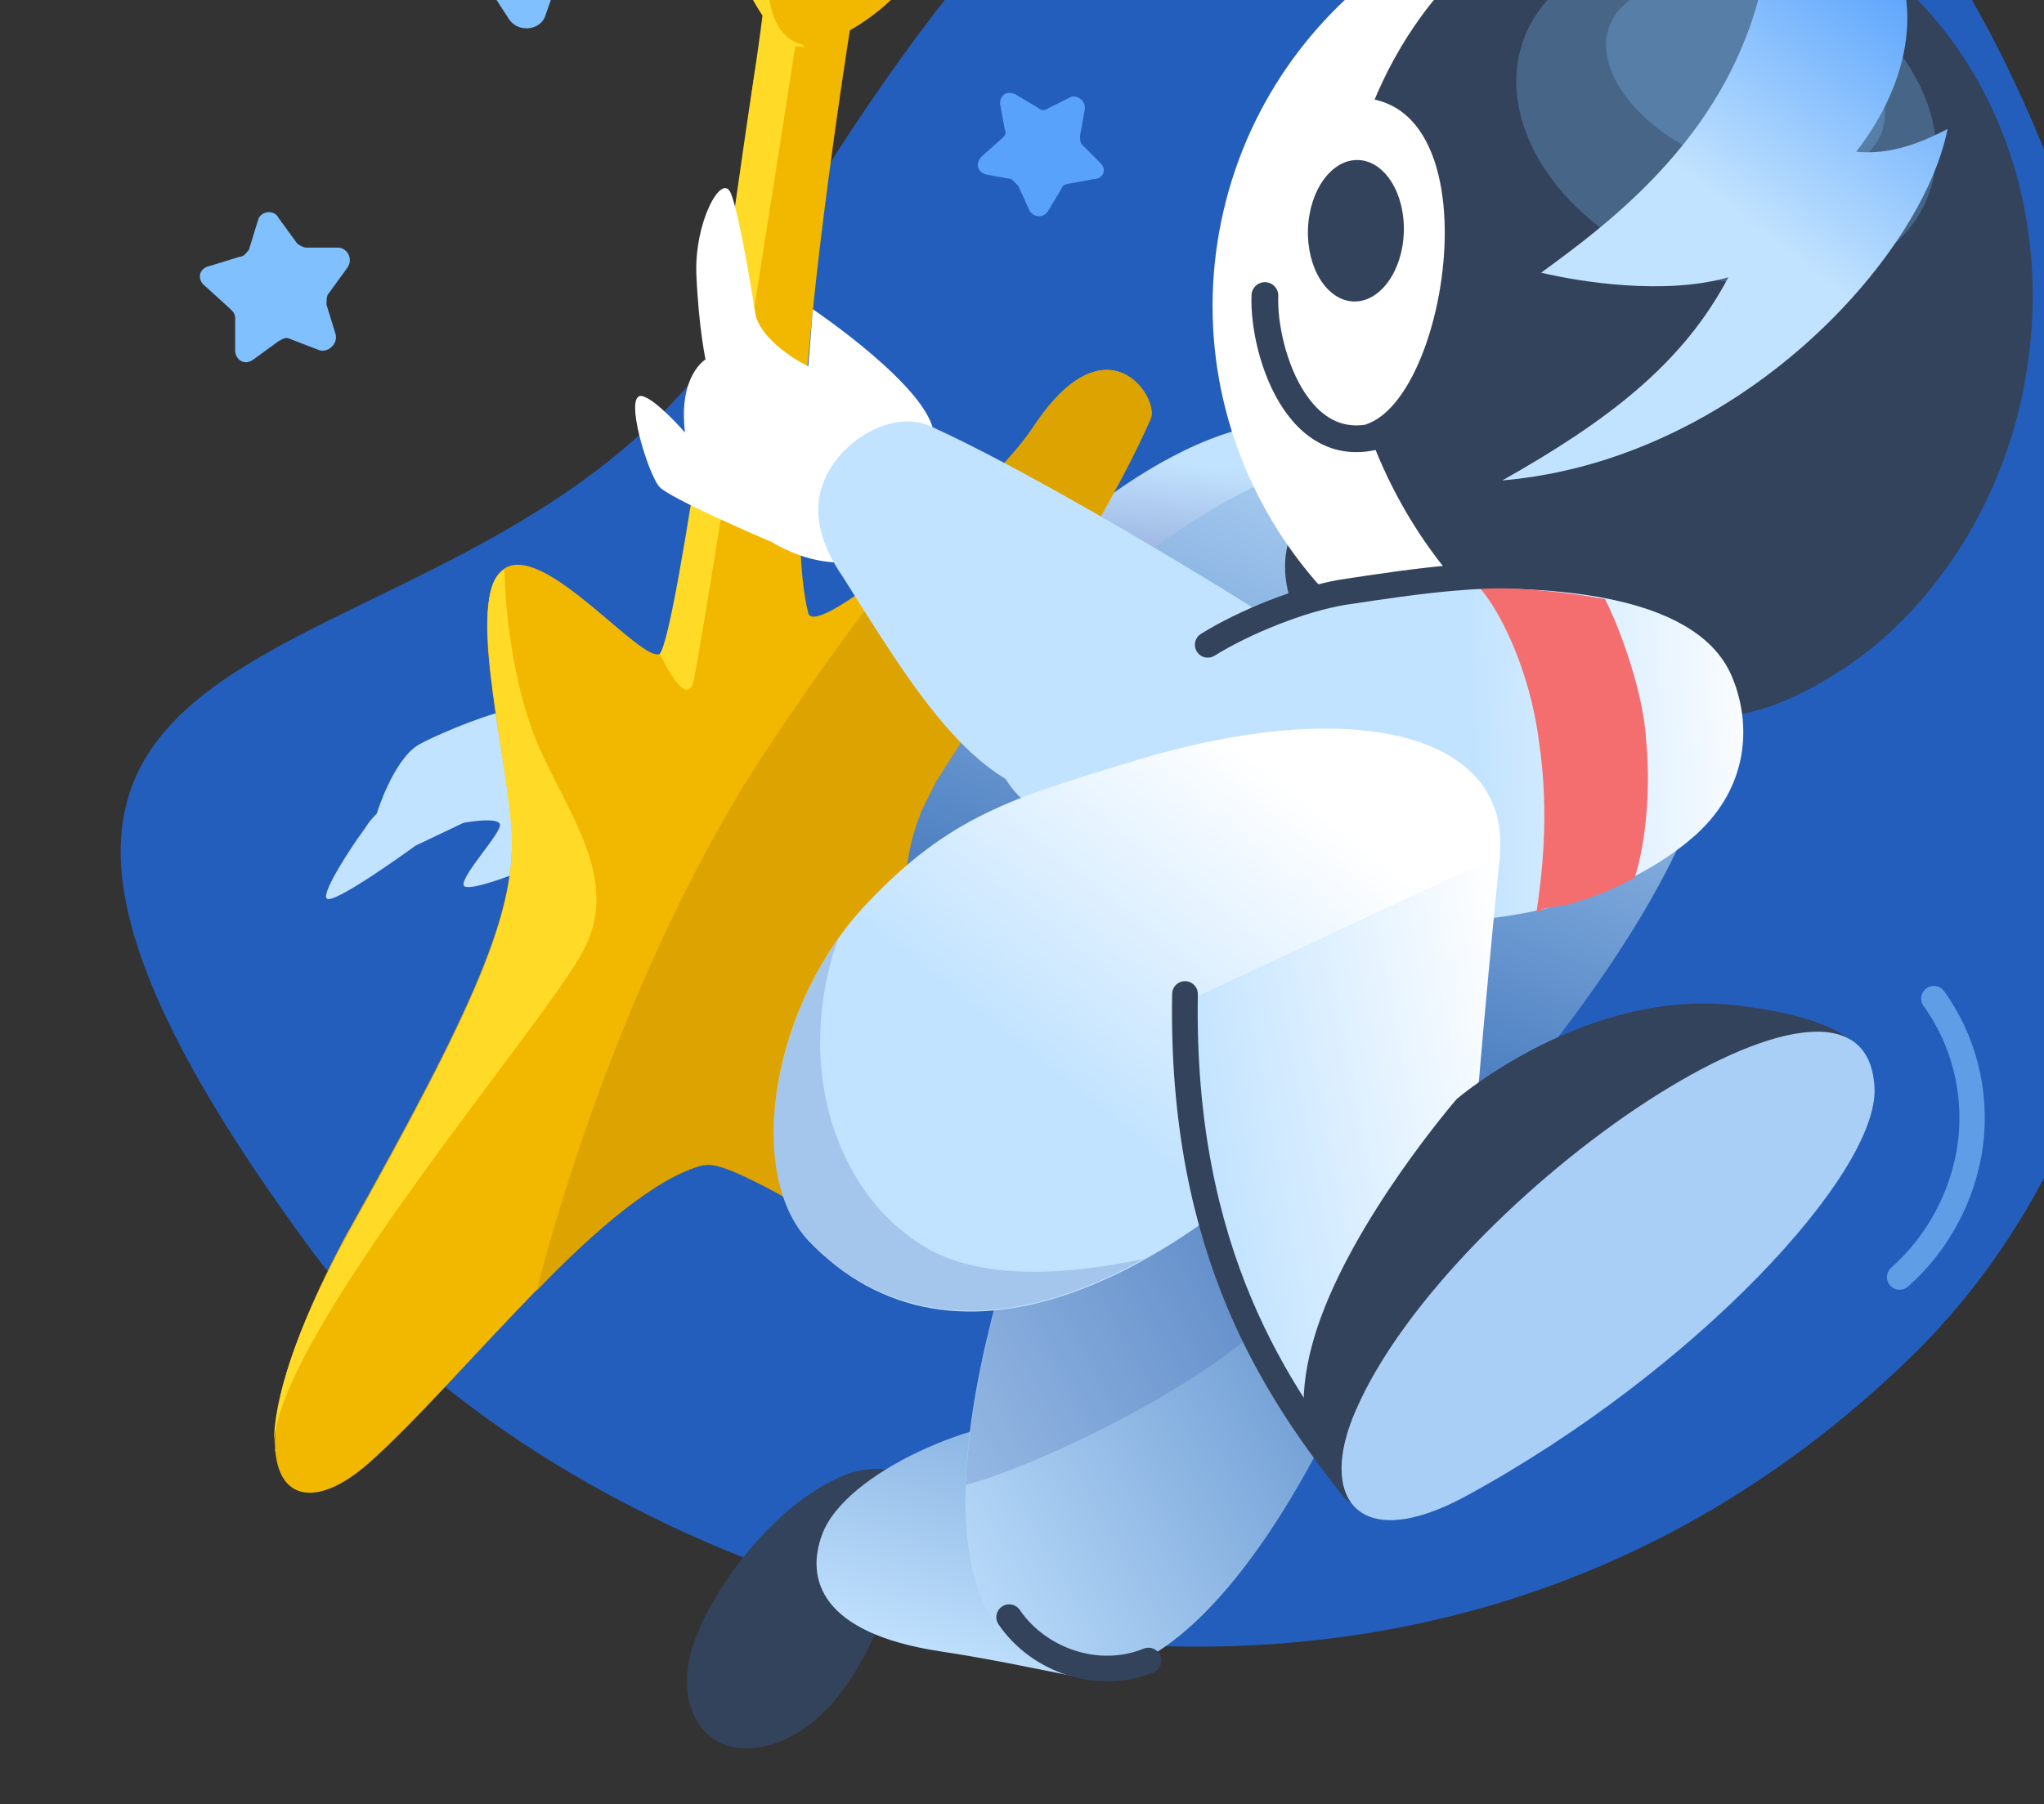 <svg width="188" height="166" viewBox="0 0 188 166" fill="none" xmlns="http://www.w3.org/2000/svg">
<rect x="0" y="0" width="188" height="166" fill="#333333" stroke="none"/>
<g clip-path="url(#clip0_6719_30208)">
<path d="M175.977 124.63C211.467 89.77 198.867 19 173.247 -11.87C140.277 -51.98 101.007 -29.93 69.087 27.19C46.197 68.35 -20.373 48.61 28.767 115.18C51.237 145.63 125.367 174.19 175.977 124.63Z" fill="#245EBC"/>
<path d="M75.18 73.6C75.18 73.6 111.51 22.57 129.57 44.2C147.63 65.829 75.18 73.6 75.18 73.6Z" fill="url(#paint0_linear_6719_30208)"/>
<path d="M59.639 66.04C59.639 66.04 55.439 64.36 50.819 64.57C46.199 64.78 39.479 67.93 38.429 68.56C36.119 70.03 34.649 74.86 34.649 74.86C33.809 75.7 33.809 75.91 33.179 76.75C32.549 77.59 29.609 82 30.029 82.63C30.449 83.47 38.219 77.8 38.219 77.8L42.629 75.7C42.629 75.7 45.989 75.07 45.989 75.91C45.989 76.75 42.629 80.32 42.629 81.37C42.629 82.42 49.139 79.69 49.139 79.69C49.139 79.69 51.659 74.44 52.709 73.6C53.759 72.76 59.009 73.18 59.009 73.18L59.639 66.04Z" fill="#C2E3FF"/>
<path d="M70.559 98.8C70.559 98.8 91.559 47.77 126.419 41.05C147.209 37.06 158.549 45.46 157.919 65.2C157.289 84.94 125.789 115.18 125.789 115.18L70.559 98.8Z" fill="url(#paint1_linear_6719_30208)"/>
<path d="M72.442 -15.229L80.842 -13.339C80.842 -13.339 70.762 41.891 74.332 56.38C74.962 59.111 91.132 45.251 95.122 39.16C101.842 29.081 106.672 36.641 105.832 38.531C101.632 47.77 93.022 60.581 85.882 71.921C78.532 83.68 89.032 101.111 91.552 104.891C94.072 108.671 96.172 114.551 92.392 118.12C88.612 121.9 68.242 106.151 64.672 106.991C56.062 109.09 42.202 127.36 33.802 134.71C25.822 141.64 20.362 134.921 31.912 113.501C43.672 92.501 47.662 83.68 47.032 75.91C46.402 68.141 42.622 54.281 46.612 52.181C50.392 50.291 59.002 61.001 60.682 60.16C62.362 59.321 67.612 19.631 69.292 7.451C71.392 -4.729 71.602 -12.079 72.442 -15.229Z" fill="#F2B800"/>
<path d="M93.654 108.46C93.024 106.99 92.394 105.73 91.764 104.68C89.454 101.11 79.374 87.46 84.834 74.44C85.254 73.6 85.674 72.76 86.094 71.92C93.234 60.58 101.844 47.77 105.834 38.53C106.674 36.64 101.844 29.08 95.124 39.16C93.234 42.1 88.614 46.72 83.994 50.5C80.214 55.12 74.964 62.05 68.874 71.5C57.954 89.14 51.654 109.72 49.344 118.75C54.804 113.08 60.474 108.25 64.674 107.2C64.674 107.2 64.674 107.2 64.884 107.2C65.934 106.99 68.244 108.04 71.394 109.72C78.114 113.5 87.984 119.8 91.764 118.75C92.184 118.75 92.394 118.54 92.604 118.33C94.494 116.44 94.914 114.13 94.494 111.61C94.284 110.35 94.074 109.51 93.654 108.46Z" fill="#DDA300"/>
<path d="M72.23 -15.44C71.39 -12.29 71.18 -4.94 69.29 7.45C67.4 19.63 62.36 58.06 60.68 60.16C62.15 63.1 63.41 64.57 63.83 62.47C64.88 57.43 73.7 0.94 76.01 -14.39L72.23 -15.44Z" fill="#FFDB27"/>
<path d="M79.371 -36.859L84.201 -28.459C84.201 -28.459 82.311 -25.099 81.891 -24.049C80.631 -20.059 81.051 -11.659 84.411 -7.249C87.771 -2.839 76.641 5.351 73.071 4.091C69.711 2.831 67.191 -4.729 67.191 -4.729C67.191 -4.729 75.801 -30.349 79.371 -36.859Z" fill="#F2B800"/>
<path d="M47.028 76.12C47.657 83.89 43.667 92.71 31.907 113.71C27.078 122.53 25.188 128.83 25.188 132.82C25.608 122.74 49.758 94.6 53.538 87.67C57.528 80.53 51.438 74.02 48.917 67.09C46.398 59.95 46.398 52.39 46.398 52.39C42.828 54.28 46.398 68.14 47.028 76.12Z" fill="#FFDB27"/>
<path d="M25.401 133.66C25.401 133.45 25.401 133.45 25.401 133.24C25.191 133.45 25.401 133.45 25.401 133.66Z" fill="#FFDB27"/>
<path d="M80.841 -34.55C80.841 -34.55 79.791 -37.49 79.371 -36.86C74.541 -31.61 67.191 -4.73 67.191 -4.73C67.191 -4.73 69.711 3.04 73.281 4.3C73.491 4.3 73.911 4.3 74.121 4.3C73.911 4.3 73.911 4.09 73.701 4.09C72.231 3.67 71.391 2.41 70.971 0.94C70.551 -0.53 70.551 -2 70.551 -3.68C70.551 -7.88 79.791 -32.87 80.841 -34.55Z" fill="#FFDB27"/>
<ellipse cx="131.257" cy="54.998" rx="10.29" ry="13.86" transform="rotate(-59.999 131.257 54.998)" fill="#33435B"/>
<path d="M186.061 34.96C182.281 55.96 164.431 70.03 143.431 66.25C122.431 62.47 108.361 42.31 112.141 21.31C115.921 0.31 136.081 -13.76 157.081 -9.98C178.081 -6.2 189.841 13.75 186.061 34.96Z" fill="white"/>
<path d="M157.081 -10.19C153.091 -10.82 149.731 -10.82 145.951 -9.77C134.401 -6.2 126.211 4.93 123.901 17.74C120.121 38.74 133.561 61.84 154.771 65.83C159.811 66.67 164.851 64.57 169.051 61.84C176.191 57.43 183.961 47.98 186.271 34.96C190.051 13.75 178.081 -6.41 157.081 -10.19Z" fill="#33435B"/>
<ellipse opacity="0.27" cx="158.775" cy="10.74" rx="14.7" ry="19.949" transform="rotate(-68.16 158.775 10.74)" fill="#80C0FF"/>
<ellipse opacity="0.27" cx="160.545" cy="7.295" rx="7.98" ry="13.44" transform="rotate(-68.16 160.545 7.295)" fill="#80C0FF"/>
<path d="M123.897 39.161C115.077 37.691 113.397 11.651 122.217 9.341C139.017 5.141 133.137 40.841 123.897 39.161Z" fill="white"/>
<ellipse cx="124.711" cy="21.228" rx="6.51" ry="4.41" transform="rotate(-88.081 124.711 21.228)" fill="#33435B"/>
<path d="M116.341 27.19C116.131 32.44 119.701 43.78 128.521 39.37" stroke="#33435B" stroke-width="2.462" stroke-linecap="round" stroke-linejoin="round"/>
<path d="M83.999 141.22C85.889 135.34 81.059 133.87 76.649 136.18C70.979 138.91 65.309 146.26 63.629 151.72C61.739 158.02 65.939 163.27 72.869 159.7C78.749 156.55 81.479 148.36 83.999 141.22Z" fill="#33435B"/>
<path d="M96.18 130.72C90.51 130.09 77.7 135.34 75.6 141.22C74.13 145.21 75.39 150.25 86.52 151.93C90.72 152.56 94.71 153.4 98.91 154.24C101.85 154.87 105.84 150.67 105.63 147.31C105.63 137.65 100.8 131.14 96.18 130.72Z" fill="url(#paint2_linear_6719_30208)"/>
<path d="M97.441 102.58C97.441 102.58 80.641 141.85 93.871 151.93C107.101 162.01 122.641 135.13 129.151 114.34C135.661 93.34 102.691 87.25 97.441 102.58Z" fill="url(#paint3_linear_6719_30208)"/>
<path opacity="0.2" d="M88.828 136.6C95.758 134.92 118.648 124 120.538 115.81C120.748 114.97 120.538 108.46 118.228 103.42C110.668 103 103.108 104.05 95.968 106.36C93.658 112.45 89.248 125.68 88.828 136.6Z" fill="#2D51A0"/>
<path d="M82.742 50.29C82.742 50.29 86.312 46.09 85.892 40C85.682 35.8 74.762 28.45 74.762 28.45L74.342 33.7C74.342 33.7 70.352 31.81 69.512 29.08C69.512 29.08 68.042 19.63 67.202 17.74C66.362 15.85 63.842 20.47 64.052 25.3C64.262 30.13 64.892 33.07 64.892 33.07C64.892 33.07 62.372 34.54 63.002 39.79C63.002 39.79 60.272 36.64 59.012 36.43C57.332 36.22 59.642 43.78 60.692 44.83C61.742 45.88 69.512 49.24 70.982 49.87C77.702 53.86 82.742 50.29 82.742 50.29Z" fill="white"/>
<path d="M75.808 44.2C74.548 47.14 75.598 50.29 77.488 53.02C83.998 63.31 90.298 74.23 99.538 73.39C111.508 72.13 124.318 61.63 114.658 55.54C107.938 51.34 93.868 42.94 85.468 39.16C81.898 37.69 77.278 40.63 75.808 44.2Z" fill="#C2E3FF"/>
<path d="M108.15 57.43C108.15 57.43 153.51 47.35 159.39 62.47C161.07 66.67 160.86 72.34 156.03 76.75C147.84 84.1 130.83 88.72 107.1 80.32C72.03 68.14 108.15 57.43 108.15 57.43Z" fill="url(#paint4_linear_6719_30208)"/>
<path d="M141.538 68.14C142.588 75.07 141.748 80.95 141.328 83.89C141.538 83.89 141.748 83.89 141.748 83.68C142.378 83.47 143.008 83.47 143.638 83.26C143.848 83.26 143.848 83.26 144.058 83.26C146.368 82.63 148.468 81.79 150.358 80.74C151.408 77.38 151.828 72.55 151.408 68.14C151.198 64.15 149.308 58.48 147.628 55.12C144.268 54.49 140.068 54.07 136.078 54.07C137.968 56.17 140.698 61.63 141.538 68.14Z" fill="#F46D6F"/>
<path d="M103.53 70.24C93.24 73.39 87.36 75.07 79.8 83.05C70.98 92.29 68.46 107.83 74.34 114.13C87.57 127.99 109.2 119.17 130.41 93.55C148.68 71.29 131.67 61.42 103.53 70.24Z" fill="url(#paint5_linear_6719_30208)"/>
<path d="M108.781 92.29C108.781 92.29 112.141 136.39 129.151 138.7C133.141 139.33 133.981 126.94 135.031 112.24C136.081 96.91 137.971 78.64 137.971 78.64L108.781 92.29Z" fill="url(#paint6_linear_6719_30208)"/>
<path d="M133.981 101.11C133.981 101.11 145.951 90.82 159.811 92.5C175.561 94.39 171.151 100.27 171.151 100.27C171.151 100.27 143.221 132.19 132.511 135.97C120.331 140.38 118.021 131.56 121.171 122.11C124.531 112.03 133.981 101.11 133.981 101.11Z" fill="#33435B"/>
<path d="M108.991 91.449C108.571 115.389 117.601 128.199 124.531 137.019" stroke="#33435B" stroke-width="2.365" stroke-linecap="round" stroke-linejoin="round"/>
<path d="M172.409 100.059C172.829 107.829 156.029 126.099 134.819 137.649C124.739 143.109 121.169 137.649 124.739 129.669C133.349 109.929 171.569 83.679 172.409 100.059Z" fill="#AACFF7"/>
<path opacity="0.2" d="M105.211 115.81C100.381 116.86 91.771 118.12 85.891 115.18C77.071 110.56 72.871 98.38 77.071 86.41C70.561 95.65 69.091 108.67 74.341 114.13C82.321 122.32 93.241 122.53 105.211 115.81Z" fill="#2D51A0"/>
<path d="M111.086 59.32C114.446 57.22 119.696 55.12 123.476 54.49C130.406 53.44 137.336 52.39 144.056 53.23" stroke="#33435B" stroke-width="2.367" stroke-linecap="round" stroke-linejoin="round"/>
<path d="M53.969 -19.01L53.759 -13.97C53.759 -13.34 53.969 -12.71 54.599 -12.29L58.589 -9.35C59.849 -8.3 59.429 -6.41 57.959 -5.99L53.129 -4.73C52.499 -4.52 52.079 -4.1 51.869 -3.47L50.189 1.36C49.769 2.83 47.669 3.04 46.829 1.78L44.099 -2.42C43.679 -2.84 43.259 -3.26 42.629 -3.26H37.589C35.909 -3.26 35.069 -5.15 36.119 -6.41L39.269 -10.4C39.689 -10.82 39.689 -11.45 39.689 -12.08L37.799 -16.91C37.379 -18.38 38.849 -19.85 40.319 -19.22L44.939 -17.54C45.569 -17.33 46.199 -17.33 46.619 -17.75L50.819 -20.69C52.289 -21.53 53.969 -20.69 53.969 -19.01Z" fill="#80C0FF"/>
<path d="M25.621 20.05L27.301 22.36C27.511 22.57 27.931 22.78 28.141 22.78H31.081C31.921 22.78 32.551 23.83 31.921 24.67L30.241 26.98C30.031 27.19 30.031 27.61 30.031 28.03L30.871 30.76C31.081 31.6 30.241 32.44 29.401 32.23L26.671 31.18C26.251 30.97 26.041 31.18 25.621 31.39L23.311 33.07C22.471 33.7 21.631 33.07 21.631 32.23V29.29C21.631 28.87 21.421 28.66 21.211 28.45L18.901 26.35C18.061 25.72 18.271 24.67 19.321 24.46L22.051 23.62C22.471 23.62 22.681 23.2 22.891 22.99L23.731 20.26C23.941 19.42 25.201 19.21 25.621 20.05Z" fill="#80C0FF"/>
<path d="M99.754 10.18L99.334 12.49C99.334 12.7 99.334 13.12 99.544 13.33L101.224 15.01C101.854 15.64 101.434 16.48 100.594 16.48L98.284 16.9C98.074 16.9 97.654 17.11 97.654 17.32L96.394 19.42C95.974 20.05 95.134 20.05 94.714 19.42L93.664 17.11C93.454 16.9 93.244 16.69 93.034 16.48L90.724 16.06C89.884 15.85 89.674 15.01 90.304 14.38L92.194 12.7C92.404 12.49 92.614 12.28 92.404 11.86L91.984 9.55C91.984 8.71 92.614 8.29 93.454 8.71L95.554 9.97C95.764 10.18 96.184 10.18 96.394 9.97L98.494 8.92C99.124 8.71 99.964 9.34 99.754 10.18Z" fill="#58A2FC"/>
<path d="M138.18 44.2C160.02 42.31 176.82 23.62 179.13 11.86C175.56 13.75 173.04 14.17 170.73 13.96C174.3 9.34 176.19 3.88 175.14 -1.16C171.78 -4.31 167.58 -7.04 162.96 -8.72C162.54 9.97 148.89 19.84 141.75 25.09C145.32 25.93 153.09 27.19 158.97 25.51C154.77 33.49 147.84 38.74 138.18 44.2Z" fill="url(#paint7_linear_6719_30208)"/>
<path opacity="0.64" d="M177.869 91.87C180.599 95.65 181.859 100.48 181.229 105.31C180.599 109.93 178.289 114.34 174.719 117.49" stroke="#80C0FF" stroke-width="2.33" stroke-linecap="round" stroke-linejoin="round"/>
<path d="M92.82 148.78C95.55 152.77 101.01 154.66 105.63 152.77" stroke="#33435B" stroke-width="2.365" stroke-linecap="round" stroke-linejoin="round"/>
</g>
<defs>
<linearGradient id="paint0_linear_6719_30208" x1="79.223" y1="29.955" x2="74.739" y2="71.097" gradientUnits="userSpaceOnUse">
<stop offset="0.226" stop-color="#C2E3FF"/>
<stop offset="0.62" stop-color="#7C8EC7"/>
</linearGradient>
<linearGradient id="paint1_linear_6719_30208" x1="91.007" y1="1.213" x2="51.742" y2="101.679" gradientUnits="userSpaceOnUse">
<stop offset="0.141" stop-color="#C2E3FF"/>
<stop offset="0.685" stop-color="#5082C3"/>
</linearGradient>
<linearGradient id="paint2_linear_6719_30208" x1="130.347" y1="180.954" x2="157.125" y2="98.08" gradientUnits="userSpaceOnUse">
<stop offset="0.141" stop-color="#C2E3FF"/>
<stop offset="0.685" stop-color="#5082C3"/>
</linearGradient>
<linearGradient id="paint3_linear_6719_30208" x1="104.324" y1="215.755" x2="198.984" y2="162.355" gradientUnits="userSpaceOnUse">
<stop offset="0.141" stop-color="#C2E3FF"/>
<stop offset="0.685" stop-color="#5082C3"/>
</linearGradient>
<linearGradient id="paint4_linear_6719_30208" x1="130.943" y1="79.245" x2="174.421" y2="77.554" gradientUnits="userSpaceOnUse">
<stop offset="0.115" stop-color="#C2E3FF"/>
<stop offset="0.752" stop-color="white"/>
</linearGradient>
<linearGradient id="paint5_linear_6719_30208" x1="112.059" y1="118.714" x2="145.53" y2="76.516" gradientUnits="userSpaceOnUse">
<stop offset="0.115" stop-color="#C2E3FF"/>
<stop offset="0.752" stop-color="white"/>
</linearGradient>
<linearGradient id="paint6_linear_6719_30208" x1="117.147" y1="168.378" x2="164.976" y2="159.214" gradientUnits="userSpaceOnUse">
<stop offset="0.115" stop-color="#C2E3FF"/>
<stop offset="0.752" stop-color="white"/>
</linearGradient>
<linearGradient id="paint7_linear_6719_30208" x1="170.442" y1="39.124" x2="194.606" y2="8.183" gradientUnits="userSpaceOnUse">
<stop offset="0.22" stop-color="#C2E3FF"/>
<stop offset="0.911" stop-color="#58A2FC"/>
</linearGradient>
<clipPath id="clip0_6719_30208">
<rect width="188" height="166" fill="white"/>
</clipPath>
</defs>
</svg>
